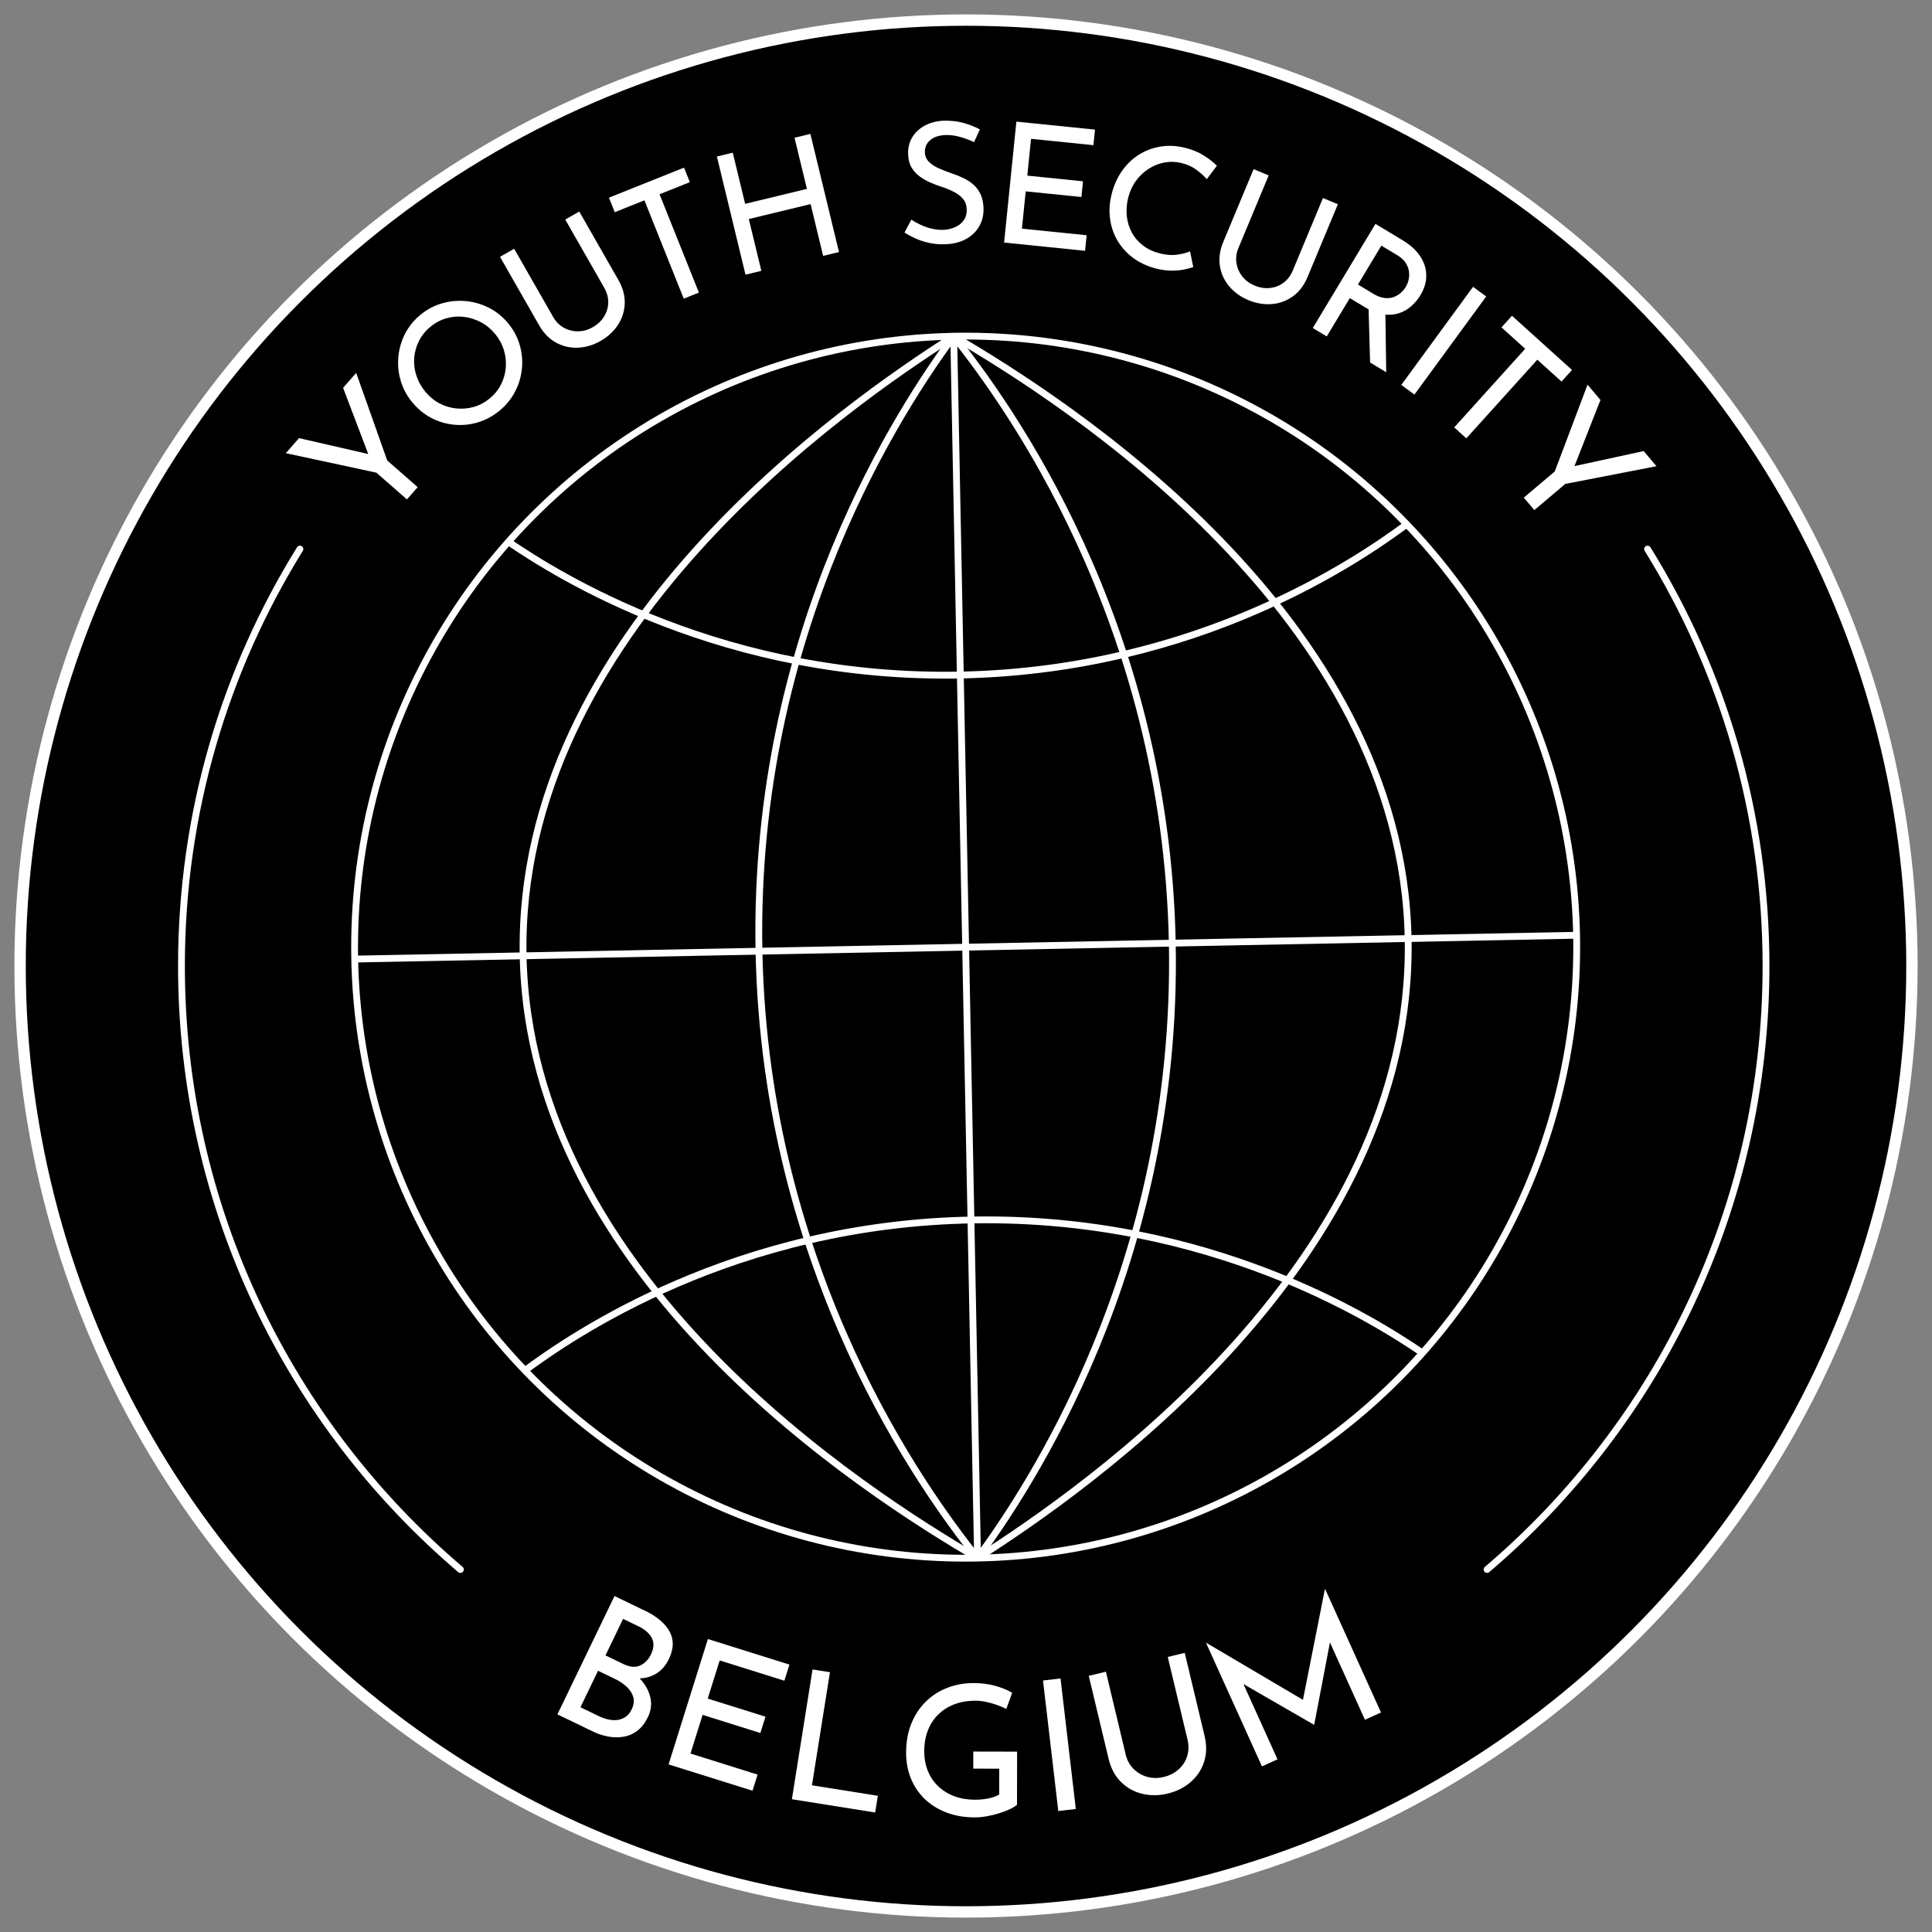 <?xml version="1.0" encoding="UTF-8"?>
<svg xmlns="http://www.w3.org/2000/svg" version="1.1" viewBox="0 0 850.39 850.39">
  <rect x="0" y="0" width="850.39" height="850.39" fill="#808080" stroke="none"/>
  <!-- Generator: Adobe Illustrator 30.0.0, SVG Export Plug-In . SVG Version: 2.1.1 Build 123)  -->
  <defs>
    <style>
      .st0, .st1, .st2 {
        stroke: #fff;
        stroke-miterlimit: 10;
      }

      .st0, .st2 {
        fill: none;
        stroke-width: 3px;
      }

      .st3 {
        fill: #fff;
      }

      .st1 {
        stroke-width: 5px;
      }

      .st2 {
        stroke-linecap: round;
      }
    </style>
  </defs>
  <g id="text">
    <g>
      <circle class="st1" cx="425.2" cy="425.2" r="416.36"/>
      <g>
        <path class="st3" d="M165.71,208.06l-39.9-8.59,5.8-6.62,32.69,7.5-1.35,1.77-11.93-31.41,5.76-6.57,13.66,38.54,13.41,11.75-4.73,5.4-13.41-11.75Z"/>
        <path class="st3" d="M181.4,177.01c-2.35-2.86-4.03-6.01-5.04-9.46-1.01-3.45-1.35-6.95-1.02-10.51s1.31-6.93,2.94-10.12c1.63-3.19,3.91-5.99,6.84-8.4,2.86-2.35,6.02-4.02,9.48-5.01,3.46-.99,6.98-1.31,10.56-.96,3.58.35,6.97,1.35,10.17,2.99,3.2,1.65,6,3.92,8.38,6.81s4.07,6.08,5.06,9.54c.99,3.46,1.31,6.95.95,10.48-.36,3.52-1.37,6.88-3.03,10.06-1.66,3.18-3.94,5.97-6.84,8.35-2.94,2.41-6.11,4.13-9.52,5.14-3.41,1.02-6.88,1.36-10.41,1.03-3.52-.33-6.87-1.31-10.04-2.96-3.17-1.64-5.99-3.97-8.46-6.98ZM187.11,172.31c1.82,2.21,3.89,3.94,6.22,5.18,2.33,1.25,4.81,2,7.43,2.28,2.62.28,5.19.06,7.71-.64,2.52-.7,4.87-1.94,7.04-3.73s3.85-3.85,5.02-6.19c1.18-2.34,1.87-4.79,2.09-7.37.22-2.57-.06-5.14-.82-7.7-.76-2.56-2.04-4.93-3.83-7.11-1.82-2.21-3.91-3.94-6.27-5.19-2.37-1.25-4.85-2.03-7.45-2.36-2.6-.32-5.17-.12-7.73.61-2.56.73-4.91,1.97-7.04,3.73-2.17,1.79-3.86,3.87-5.06,6.26-1.2,2.39-1.9,4.88-2.1,7.47-.2,2.59.11,5.16.93,7.71.82,2.55,2.11,4.89,3.86,7.03Z"/>
        <path class="st3" d="M243.47,139.5c1.2,2.1,2.77,3.69,4.72,4.76,1.95,1.07,4.04,1.6,6.27,1.57,2.23-.02,4.37-.62,6.43-1.8,2.18-1.25,3.86-2.83,5.04-4.76,1.17-1.92,1.77-3.98,1.79-6.18.02-2.2-.57-4.35-1.77-6.45l-17.15-30,6.17-3.53,17.26,30.2c1.93,3.38,2.85,6.78,2.75,10.19-.1,3.41-1.08,6.56-2.95,9.45s-4.44,5.26-7.69,7.12c-3.21,1.84-6.54,2.83-9.98,2.97-3.44.15-6.65-.6-9.64-2.25-2.99-1.65-5.45-4.16-7.38-7.54l-17.26-30.2,6.23-3.56,17.15,30Z"/>
        <path class="st3" d="M268.03,87l33.05-13.22,2.56,6.39-13.33,5.33,17.32,43.29-6.67,2.67-17.32-43.29-13.05,5.22-2.56-6.39Z"/>
        <path class="st3" d="M356.7,58.94l12.59,52-6.98,1.69-5.52-22.8-27.19,6.58,5.52,22.8-6.98,1.69-12.59-52,6.98-1.69,5.45,22.51,27.19-6.58-5.45-22.51,6.98-1.69Z"/>
        <path class="st3" d="M428.74,62.56c-1.85-.88-3.87-1.64-6.06-2.27s-4.32-.91-6.39-.85c-2.86.08-5.12.81-6.79,2.19-1.66,1.38-2.46,3.18-2.4,5.4.05,1.68.64,3.08,1.79,4.21,1.14,1.13,2.6,2.09,4.38,2.87,1.77.79,3.66,1.52,5.65,2.21,1.64.55,3.29,1.2,4.94,1.97,1.65.77,3.15,1.72,4.49,2.87,1.34,1.15,2.42,2.57,3.23,4.28.81,1.7,1.26,3.81,1.33,6.33.08,2.86-.55,5.47-1.89,7.83-1.34,2.36-3.3,4.24-5.87,5.65-2.58,1.41-5.69,2.16-9.34,2.27-2.32.07-4.56-.13-6.72-.58-2.16-.46-4.17-1.1-6.02-1.94-1.85-.84-3.5-1.7-4.96-2.6l3.02-5.71c1.21.8,2.59,1.57,4.14,2.29,1.55.72,3.17,1.28,4.86,1.67,1.69.4,3.32.57,4.9.53,1.73-.05,3.39-.39,5-1.03,1.61-.64,2.94-1.61,3.99-2.93,1.05-1.31,1.54-3.03,1.48-5.15-.05-1.78-.57-3.27-1.57-4.47s-2.28-2.22-3.86-3.04c-1.58-.82-3.29-1.55-5.13-2.18-1.74-.54-3.48-1.18-5.2-1.92-1.72-.74-3.33-1.64-4.82-2.71s-2.71-2.4-3.67-4c-.96-1.6-1.47-3.56-1.54-5.88-.08-2.81.53-5.28,1.82-7.42,1.3-2.13,3.11-3.84,5.44-5.12,2.33-1.28,5.03-2.01,8.08-2.19,3.45-.1,6.51.23,9.17,1,2.66.76,5.02,1.71,7.08,2.83l-2.58,5.63Z"/>
        <path class="st3" d="M447.38,53.54l34.6,3.51-.7,6.85-27.46-2.79-1.64,16.2,24.52,2.49-.7,6.92-24.52-2.49-1.67,16.42,28.49,2.89-.7,6.85-35.63-3.62,5.4-53.23Z"/>
        <path class="st3" d="M525.24,117.56c-1.01.36-2.34.71-4,1.06-1.66.35-3.55.52-5.65.5-2.11-.01-4.36-.32-6.75-.91-3.96-1.04-7.39-2.65-10.27-4.84-2.89-2.19-5.17-4.77-6.85-7.72-1.68-2.96-2.73-6.15-3.15-9.59-.42-3.43-.19-6.92.69-10.46.96-3.88,2.47-7.3,4.53-10.27,2.06-2.97,4.55-5.38,7.47-7.22,2.92-1.84,6.12-3.04,9.59-3.6,3.47-.56,7.07-.38,10.81.55,3.11.77,5.83,1.89,8.16,3.36,2.33,1.47,4.27,2.98,5.81,4.53l-4.44,5.91c-1.19-1.36-2.7-2.73-4.55-4.1-1.85-1.37-3.99-2.36-6.43-2.97-2.54-.63-5.06-.72-7.56-.28-2.5.45-4.84,1.37-7.01,2.76-2.18,1.39-4.05,3.16-5.63,5.31-1.58,2.15-2.71,4.64-3.42,7.46-.69,2.78-.89,5.48-.61,8.12.28,2.64,1.03,5.06,2.24,7.26,1.21,2.21,2.86,4.1,4.95,5.69s4.6,2.75,7.53,3.47c2.63.65,5.08.83,7.34.53,2.26-.3,4.19-.79,5.78-1.46l1.41,6.91Z"/>
        <path class="st3" d="M545.12,109.1c-.93,2.23-1.22,4.45-.88,6.65.34,2.2,1.2,4.17,2.58,5.93,1.38,1.75,3.17,3.08,5.35,3.99,2.32.97,4.6,1.33,6.84,1.09,2.24-.24,4.24-1.03,5.99-2.35,1.75-1.33,3.1-3.11,4.03-5.34l13.29-31.9,6.56,2.73-13.38,32.11c-1.5,3.6-3.63,6.4-6.39,8.4-2.76,2-5.85,3.15-9.28,3.43-3.43.28-6.88-.3-10.34-1.74-3.42-1.42-6.23-3.45-8.45-6.09-2.22-2.63-3.58-5.63-4.1-9-.52-3.37-.03-6.85,1.47-10.45l13.38-32.11,6.63,2.76-13.29,31.9Z"/>
        <path class="st3" d="M617.59,105.87c2.32,1.4,4.29,3,5.88,4.79s2.76,3.73,3.5,5.82c.73,2.08.98,4.26.73,6.53s-1.05,4.55-2.43,6.83c-1.09,1.82-2.43,3.43-4,4.85-1.57,1.42-3.39,2.47-5.44,3.16-2.06.69-4.33.88-6.82.56-2.49-.32-5.19-1.35-8.1-3.11l-6.78-4.08-10.15,16.87-6.15-3.7,27.59-45.84,12.17,7.33ZM604.37,129.26c1.82,1.09,3.49,1.73,5.03,1.9,1.53.18,2.9.03,4.1-.43,1.2-.46,2.24-1.09,3.12-1.88s1.6-1.66,2.16-2.59c.56-.93.97-1.97,1.24-3.14.27-1.16.31-2.39.14-3.67-.18-1.29-.66-2.54-1.45-3.77-.79-1.22-1.99-2.32-3.59-3.29l-7.1-4.27-10.3,17.12,6.66,4.01ZM609.78,137.35l.38,26.49-7.1-4.27-.75-26.45,7.47,4.24Z"/>
        <path class="st3" d="M648.38,126.25l5.79,4.24-31.59,43.18-5.79-4.24,31.59-43.18Z"/>
        <path class="st3" d="M665.51,138.99l26.42,23.85-4.61,5.11-10.66-9.62-31.24,34.61-5.33-4.81,31.24-34.61-10.44-9.42,4.61-5.11Z"/>
        <path class="st3" d="M684.35,207.51l14.42-38.18,5.69,6.72-12.26,31.22-1.55-1.6,32.83-7.13,5.64,6.67-40.14,7.79-13.62,11.52-4.64-5.48,13.62-11.52Z"/>
      </g>
      <g>
        <path class="st3" d="M283.9,708.96c5.23,2.53,8.84,5.58,10.81,9.17,1.97,3.59,1.88,7.61-.28,12.08-1.34,2.79-3.13,4.89-5.35,6.3-2.22,1.42-4.73,2.16-7.52,2.24-2.79.08-5.74-.52-8.86-1.79l.76-4.16c3.46,1.79,6.3,3.93,8.53,6.43,2.23,2.5,3.66,5.17,4.3,8.03.64,2.85.27,5.7-1.1,8.53-1.25,2.59-2.79,4.59-4.62,5.99-1.83,1.4-3.86,2.29-6.08,2.66-2.23.38-4.49.35-6.8-.08-2.31-.43-4.59-1.19-6.85-2.28l-15.49-7.48,25.14-52.09,13.4,6.47ZM263.62,755.4c1.97.95,3.89,1.52,5.75,1.71s3.56-.1,5.09-.88c1.53-.77,2.72-2.05,3.58-3.83.97-2.02,1.2-3.86.67-5.54-.52-1.67-1.51-3.17-2.94-4.48-1.44-1.32-3.05-2.4-4.82-3.26l-7.71-3.72-7.75,16.07,8.14,3.93ZM274.35,732.43c2.88,1.39,5.35,1.61,7.42.65,2.06-.96,3.64-2.57,4.73-4.83,1.34-2.79,1.48-5.21.4-7.27-1.08-2.06-3.04-3.77-5.87-5.14l-6.77-3.27-7.75,16.07,7.85,3.79Z"/>
        <path class="st3" d="M311.6,721.44l35.88,11.25-2.23,7.1-28.47-8.93-5.27,16.79,25.42,7.97-2.25,7.18-25.42-7.98-5.34,17.02,29.54,9.27-2.23,7.1-36.95-11.59,17.31-55.19Z"/>
        <path class="st3" d="M357.65,734.83l7.66,1.22-7.92,49.77,29,4.62-1.17,7.35-36.66-5.84,9.09-57.12Z"/>
        <path class="st3" d="M447.66,794.38c-.8.69-1.92,1.37-3.36,2.03-1.44.67-3.03,1.26-4.76,1.79-1.73.53-3.51.95-5.32,1.27-1.81.32-3.55.47-5.2.47-4.64-.01-8.83-.74-12.56-2.19-3.73-1.45-6.91-3.46-9.55-6.02-2.63-2.57-4.64-5.58-6.02-9.05-1.38-3.47-2.06-7.2-2.06-11.2.01-4.91.81-9.25,2.39-13.04,1.58-3.78,3.73-6.99,6.46-9.63,2.73-2.63,5.89-4.63,9.49-5.98,3.6-1.35,7.38-2.02,11.32-2.01,3.41,0,6.56.4,9.44,1.18,2.88.78,5.41,1.81,7.59,3.1l-2.58,7.11c-1.12-.59-2.46-1.17-4.04-1.73-1.57-.56-3.19-1.02-4.84-1.37-1.65-.35-3.17-.53-4.56-.53-3.47,0-6.57.51-9.32,1.54-2.75,1.03-5.12,2.52-7.13,4.46-2,1.94-3.54,4.29-4.62,7.03-1.07,2.74-1.61,5.82-1.62,9.24,0,3.09.52,5.96,1.58,8.6,1.06,2.64,2.59,4.91,4.59,6.81,2,1.9,4.35,3.36,7.07,4.37,2.72,1.02,5.76,1.53,9.12,1.54,1.92,0,3.84-.18,5.76-.55,1.92-.37,3.55-.95,4.88-1.75l.02-11.36-11.44-.03.02-7.52,19.28.04-.05,23.36Z"/>
        <path class="st3" d="M459.09,739.69l7.71-.9,6.73,57.45-7.71.9-6.73-57.45Z"/>
        <path class="st3" d="M495.45,772.19c.61,2.54,1.76,4.67,3.46,6.37,1.7,1.71,3.71,2.88,6.03,3.53,2.32.65,4.73.68,7.22.08,2.65-.63,4.87-1.77,6.67-3.41,1.8-1.64,3.05-3.59,3.74-5.87.69-2.28.73-4.68.12-7.23l-8.69-36.34,7.47-1.79,8.74,36.57c.98,4.1.9,7.9-.23,11.41-1.14,3.51-3.11,6.48-5.93,8.9-2.82,2.43-6.2,4.12-10.14,5.06-3.89.93-7.64.95-11.25.06-3.61-.89-6.72-2.64-9.32-5.26-2.6-2.61-4.39-5.97-5.37-10.07l-8.75-36.57,7.55-1.8,8.69,36.33Z"/>
        <path class="st3" d="M555.46,777.48l-24.61-54.37.07-.03,45.4,26.78-3.28.7,10.14-51.13.07-.03,24.61,54.37-7.07,3.2-17.35-38.33,2.13,3.34-7.09,37.1-.15.07-32.92-18.99-.32-3.81,17.22,38.04-6.85,3.1Z"/>
      </g>
      <g>
        <circle class="st0" cx="425.04" cy="416.9" r="268.96"/>
        <line class="st0" x1="430.28" y1="685.81" x2="419.79" y2="147.99"/>
        <path class="st0" d="M430.28,685.81c-23.11-29.06-93.43-124.98-96.21-267.14-2.77-142.15,63.76-240.75,85.72-270.69"/>
        <path class="st0" d="M430.28,685.81c21.96-29.94,88.49-128.53,85.72-270.69-2.77-142.15-73.1-238.08-96.21-267.14"/>
        <path class="st0" d="M430.28,685.81c-48.83-28.56-197.25-122.96-200.02-265.11-2.77-142.15,141.85-242.27,189.53-272.71"/>
        <path class="st0" d="M430.28,685.81c47.68-30.44,192.3-130.56,189.53-272.71-2.77-142.15-151.19-236.56-200.02-265.11"/>
        <path class="st0" d="M223.22,238.09c22.25,15.27,95.53,61.49,200.91,59,103.62-2.45,173.77-50.47,195.59-66.74"/>
        <path class="st0" d="M230.35,603.76c21.64-16.12,93.06-65.17,198.46-66.79,103.64-1.6,175.6,43.66,198.05,59.06"/>
        <line class="st0" x1="156.12" y1="422.15" x2="693.79" y2="411.66"/>
      </g>
    </g>
  </g>
  <g id="viiva">
    <g>
      <path class="st2" d="M132.01,241.69c-33.06,53.3-52.14,116.18-52.14,183.51,0,106.4,47.65,201.67,122.78,265.63"/>
      <path class="st2" d="M725.19,241.69c33.06,53.3,52.14,116.18,52.14,183.51,0,106.4-47.65,201.67-122.78,265.63"/>
    </g>
  </g>
</svg>
